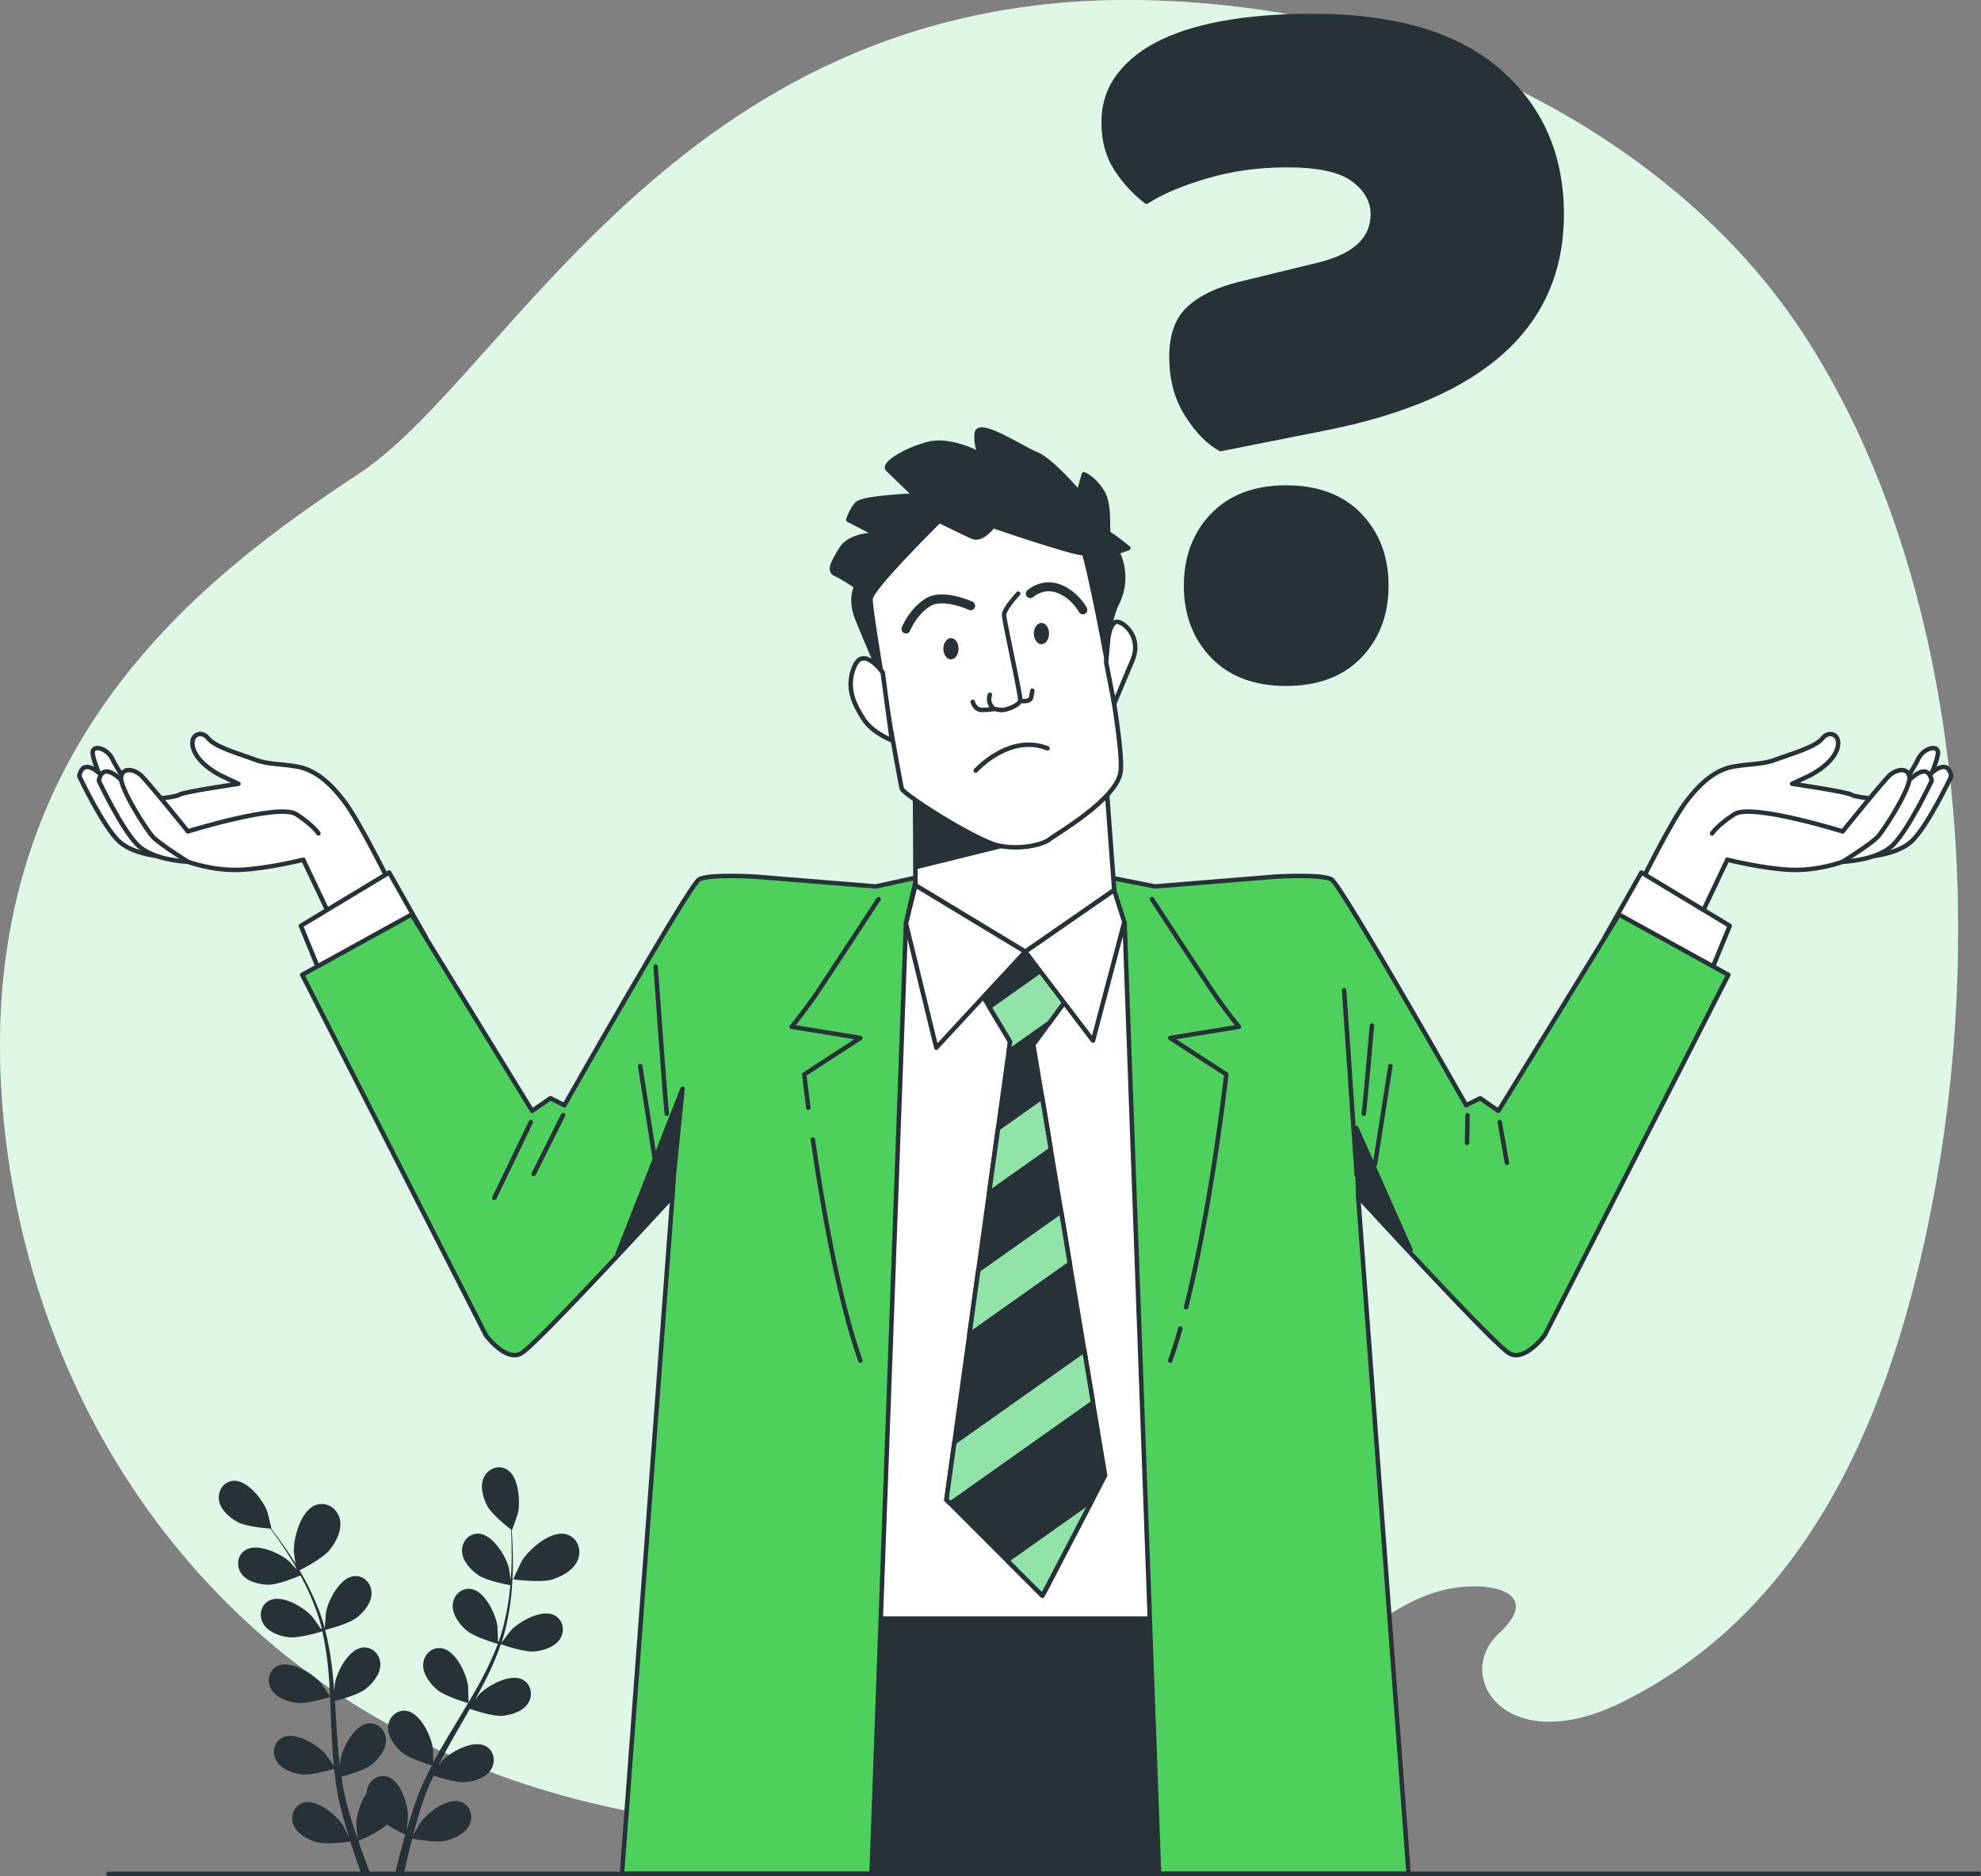 <?xml version="1.0" encoding="UTF-8"?>
<svg xmlns="http://www.w3.org/2000/svg" viewBox="0 0 443.96 420.36">
  <rect x="0" y="0" width="443.96" height="420.36" fill="#808080" stroke="none"/>
  <defs>
    <style>
      .cls-1 {
        opacity: .7;
      }

      .cls-1, .cls-2 {
        fill: #fff;
      }

      .cls-3, .cls-2, .cls-4, .cls-5, .cls-6, .cls-7 {
        stroke: #263238;
        stroke-linecap: round;
        stroke-linejoin: round;
      }

      .cls-3, .cls-8 {
        fill: #92e3a9;
      }

      .cls-4 {
        stroke-width: 2px;
      }

      .cls-4, .cls-5 {
        fill: none;
      }

      .cls-6 {
        fill: #4dd15c;
      }

      .cls-7, .cls-9 {
        fill: #263238;
      }
    </style>
  </defs>
  <g id="Background_Simple" data-name="Background Simple">
    <g>
      <path class="cls-8" d="m407.49,80.15c-1.54-2.56-3.13-5.07-4.8-7.52-22.23-32.66-59.23-55.02-95.19-65.15-15.75-4.44-31.93-6.77-48.08-7.36C153.51-3.72,114.6,83.6,80.48,106.12,46.36,128.63-6.01,167.09.56,247.88c4.99,61.42,39.93,120.16,103.75,146.89,7.03,2.95,14.42,5.52,22.15,7.64,14.38,3.96,29.98,6.44,46.77,7.19,48.25,2.15,87.43-9.48,125.75-38.77,8.91-6.81,17.77-14.49,29.33-15.33,8.4-.61,16.37,2.41,7.59,10.53-10.32,9.54,1.59,28.32,27.79,15.27,43.77-21.78,61.77-68.78,70.25-116.57,10.41-58.66,5.36-131.61-26.45-184.58Z"/>
      <path class="cls-1" d="m407.49,80.15c-1.54-2.56-3.13-5.07-4.8-7.52-22.23-32.66-59.23-55.02-95.19-65.15-15.75-4.44-31.93-6.77-48.08-7.36C153.51-3.72,114.6,83.6,80.48,106.12,46.36,128.63-6.01,167.09.56,247.88c4.99,61.42,39.93,120.16,103.75,146.89,7.03,2.95,14.42,5.52,22.15,7.64,14.38,3.96,29.98,6.44,46.77,7.19,48.25,2.15,87.43-9.48,125.75-38.77,8.91-6.81,17.77-14.49,29.33-15.33,8.4-.61,16.37,2.41,7.59,10.53-10.32,9.54,1.59,28.32,27.79,15.27,43.77-21.78,61.77-68.78,70.25-116.57,10.41-58.66,5.36-131.61-26.45-184.58Z"/>
    </g>
  </g>
  <g id="Plant">
    <g>
      <path class="cls-9" d="m123.81,353.89c-2.64.82-8.78,0-8.79,0-.06,0,1.77-3.89,1.91-4.12,1.66-2.68,6.45-6.88,9.88-6.02,2.47.61,3.59,3.28,2.76,5.57-.84,2.35-3.51,3.86-5.76,4.56Z"/>
      <path class="cls-9" d="m66.53,352.17c-.06.03-.67-4.22-.68-4.49-.09-3.15,1.59-9.29,4.92-10.47,2.4-.85,4.8.75,5.38,3.12.59,2.42-.8,5.16-2.29,6.98-1.75,2.14-7.32,4.85-7.33,4.85Z"/>
      <path class="cls-9" d="m67.6,397.56c2.06.26,6.14-.9,7.28-1.24.19,1.76.41,3.49.71,5.19.15.73.25,1.48.43,2.18.17.7.33,1.4.5,2.09.39,1.41.74,2.73,1.14,4.03.2.66.39,1.28.59,1.92-.49-1.01-1.29-2.61-1.38-2.74-1.51-2.32-5.81-5.91-8.8-5.09-2.16.59-3.09,2.95-2.31,4.95.79,2.04,3.16,3.32,5.15,3.9,2.19.63,7.02-.07,7.61-.15.49,1.56.99,3.08,1.47,4.49.32.93.63,1.8.94,2.65h2.04c-.4-1.04-.82-2.11-1.24-3.27-.47-1.27-.94-2.61-1.42-4.01.54-.23,4.72-2,6.4-3.63,1.76,1.12,3.77,2.07,4.12,2.24-.45,1.57-.88,3.11-1.25,4.56-.38,1.46-.71,2.81-1.01,4.11h1.97c.25-1.16.51-2.37.82-3.66.31-1.31.65-2.7,1.03-4.12.6.11,5.38,1,7.59.46,2.01-.49,4.44-1.67,5.3-3.69.85-1.97.02-4.36-2.11-5.04-2.96-.94-7.39,2.48-9,4.74-.1.14-1.13,1.99-1.63,2.94.23-.86.45-1.71.7-2.6.35-1.28.77-2.63,1.16-3.93.23-.67.46-1.35.69-2.03.22-.69.52-1.33.77-2.01.4-.98.86-1.98,1.32-2.97,1.28.44,5.08,1.65,7.07,1.48,2.06-.18,4.64-.98,5.8-2.84,1.14-1.82.68-4.31-1.33-5.3-2.78-1.37-7.68,1.33-9.61,3.32-.06.06-.43.53-.85,1.08.48-.95.95-1.91,1.47-2.86,1.46-2.7,3.04-5.41,4.6-8.12.33-.57.64-1.14.97-1.7,1.08.37,5.18,1.73,7.27,1.55,2.06-.18,4.64-.98,5.8-2.84,1.14-1.82.68-4.31-1.33-5.3-2.78-1.37-7.68,1.33-9.61,3.32-.07.07-.5.62-.98,1.25.83-1.49,1.64-2.98,2.39-4.49,1.33-2.63,2.49-5.3,3.41-7.97.38.14,5.15,1.82,7.48,1.62,2.06-.18,4.64-.98,5.8-2.84,1.14-1.82.68-4.31-1.33-5.3-2.78-1.37-7.68,1.33-9.61,3.32-.14.14-1.69,2.15-2.22,2.89.01-.03.03-.06.04-.1.94-2.81,1.49-5.62,1.89-8.3.4-2.68.54-5.23.62-7.59.08-2.36,0-4.51-.07-6.42-.05-1.03-.12-1.98-.19-2.86,0,0,.05.04.05.04.05.03,1.29-3.52,1.35-3.76.61-2.7.21-8.28-2.46-9.86-1.92-1.14-4.26-.16-5.17,1.78-.92,1.99-.19,4.58.79,6.41,1,1.87,4.44,4.61,5.3,5.27.05.92.1,1.9.13,2.98.04,1.91.06,4.06-.07,6.4-.03.62-.09,1.29-.14,1.95-.15-1.11-.37-2.64-.41-2.78-.7-2.68-3.63-7.45-6.73-7.62-2.23-.12-3.86,1.82-3.76,3.96.1,2.19,1.95,4.15,3.65,5.33,1.78,1.22,6.2,2.07,7.17,2.25-.13,1.44-.29,2.92-.55,4.44-.45,2.64-1.06,5.43-2.05,8.18-.1-.02-.08-.01-.17-.03-.01-1.04-.08-3.24-.11-3.42-.4-2.74-2.79-7.8-5.85-8.31-2.2-.37-4.04,1.39-4.17,3.53-.14,2.19,1.48,4.34,3.05,5.7,1.81,1.56,6.86,3.02,7.05,3.07-.96,2.56-2.13,5.11-3.47,7.64-.97,1.83-2.03,3.65-3.1,5.46.01-.73-.08-3.61-.11-3.82-.4-2.74-2.79-7.8-5.86-8.31-2.21-.37-4.04,1.39-4.18,3.53-.14,2.19,1.48,4.34,3.05,5.7,1.76,1.52,6.6,2.94,7.01,3.06-.49.82-.98,1.65-1.47,2.47-1.62,2.68-3.26,5.36-4.8,8.05-.53.93-1.02,1.87-1.52,2.81-.02-1.1-.08-3.1-.11-3.27-.4-2.74-2.79-7.8-5.85-8.31-2.21-.37-4.04,1.39-4.18,3.53-.14,2.19,1.48,4.34,3.05,5.7,1.57,1.36,5.61,2.64,6.76,2.98-.81,1.57-1.58,3.14-2.27,4.72-.28.69-.61,1.38-.84,2.05-.25.68-.49,1.35-.74,2.01-.45,1.39-.88,2.68-1.27,3.99-.2.66-.38,1.28-.57,1.93.15-1.12.36-2.89.36-3.05.02-2.77-1.58-8.13-4.53-9.1-2.12-.7-4.2.76-4.66,2.85-.06.27-.09.54-.1.81-1.42,2.03-2.24,4.98-2.31,6.82,0,.18.16,2.28.26,3.35-.28-.84-.57-1.68-.85-2.56-.41-1.26-.81-2.61-1.2-3.92-.18-.68-.36-1.38-.54-2.07-.2-.7-.3-1.39-.46-2.1-.21-1.04-.37-2.12-.54-3.2,1.31-.34,5.15-1.42,6.72-2.67,1.62-1.29,3.33-3.38,3.27-5.57-.05-2.14-1.81-3.97-4.03-3.69-3.08.39-5.67,5.35-6.18,8.07-.02.09-.07.67-.12,1.37-.13-1.06-.26-2.12-.36-3.2-.27-3.06-.45-6.18-.64-9.31-.04-.65-.09-1.3-.13-1.96,1.11-.28,5.27-1.41,6.92-2.72,1.62-1.29,3.33-3.38,3.27-5.57-.05-2.14-1.81-3.97-4.03-3.69-3.08.39-5.67,5.35-6.18,8.07-.02.1-.08.8-.13,1.58-.13-1.7-.28-3.39-.48-5.07-.35-2.93-.85-5.8-1.55-8.53.39-.1,5.3-1.32,7.13-2.78,1.62-1.29,3.33-3.38,3.27-5.57-.05-2.14-1.81-3.97-4.03-3.69-3.08.39-5.67,5.35-6.18,8.07-.04.19-.22,2.73-.26,3.64,0-.03-.01-.07-.02-.1-.77-2.87-1.85-5.51-3.01-7.97-1.15-2.45-2.43-4.66-3.67-6.67-1.23-2.01-2.48-3.77-3.6-5.32-.61-.83-1.19-1.59-1.73-2.28.01,0,.07,0,.07,0,.06,0-.87-3.65-.95-3.88-.98-2.59-4.4-7.02-7.5-6.87-2.23.11-3.65,2.22-3.32,4.34.33,2.17,2.37,3.93,4.19,4.91,1.87,1.01,6.24,1.39,7.33,1.48.55.73,1.13,1.52,1.76,2.41,1.08,1.57,2.29,3.35,3.48,5.38.32.54.64,1.13.95,1.7-.74-.85-1.77-1.99-1.88-2.1-2.06-1.85-7.14-4.21-9.82-2.64-1.93,1.13-2.22,3.65-.95,5.38,1.29,1.77,3.92,2.39,5.99,2.43,2.16.04,6.31-1.69,7.22-2.08.69,1.27,1.36,2.59,1.99,4.01,1.08,2.45,2.11,5.11,2.8,7.95-.09.04-.07.03-.16.07-.59-.86-1.86-2.65-1.98-2.79-1.85-2.06-6.63-4.97-9.47-3.7-2.04.91-2.6,3.38-1.54,5.24,1.09,1.9,3.63,2.81,5.68,3.07,2.37.3,7.38-1.27,7.57-1.33.61,2.66,1.04,5.44,1.32,8.28.2,2.06.32,4.16.42,6.26-.39-.62-2.06-2.97-2.2-3.12-1.85-2.06-6.63-4.97-9.47-3.7-2.04.91-2.6,3.38-1.54,5.24,1.09,1.9,3.63,2.81,5.68,3.07,2.31.3,7.13-1.19,7.53-1.32.05.96.1,1.91.13,2.87.12,3.13.24,6.27.44,9.36.07,1.07.18,2.12.28,3.18-.62-.91-1.78-2.54-1.9-2.67-1.85-2.06-6.63-4.97-9.47-3.7-2.04.91-2.6,3.38-1.54,5.24,1.09,1.9,3.63,2.81,5.68,3.07Z"/>
    </g>
  </g>
  <g id="Question_Mark" data-name="Question Mark">
    <path class="cls-7" d="m273.53,100.59c-2.65-1.4-5.14-3.93-7.48-7.6-2.34-3.66-3.51-7.99-3.51-12.98s1.29-8.45,3.86-10.87c2.57-2.41,6.35-4.25,11.34-5.49l18.24-4.44c7.79-2.02,11.69-5.76,11.69-11.22,0-2.96-1.44-5.53-4.33-7.72-2.89-2.18-7.83-3.27-14.85-3.27-6.39,0-12.39.82-18,2.46-5.61,1.64-10.13,3.55-13.56,5.73-2.65-2.02-4.91-4.48-6.78-7.36-1.87-2.88-2.81-6.35-2.81-10.4s1.17-7.6,3.51-10.64c2.34-3.04,5.57-5.53,9.7-7.48,4.13-1.95,9.04-3.39,14.73-4.33,5.69-.94,11.96-1.4,18.82-1.4,18.39,0,32.3,4.09,41.74,12.27,9.43,8.18,14.15,18.9,14.15,32.15,0,24.94-17.62,40.92-52.84,47.93l-23.62,4.68Zm-7.72,30.63c0-6.39,1.99-11.65,5.96-15.78,3.98-4.13,9.47-6.2,16.48-6.2s12.51,2.07,16.48,6.2c3.97,4.13,5.96,9.39,5.96,15.78s-1.99,11.65-5.96,15.78c-3.97,4.13-9.47,6.2-16.48,6.2s-12.51-2.07-16.48-6.2c-3.97-4.13-5.96-9.39-5.96-15.78Z"/>
  </g>
  <g id="Character">
    <g>
      <polygon class="cls-7" points="190.96 259.73 192.94 419.86 271.27 419.86 264.83 261.71 190.96 259.73"/>
      <polygon class="cls-2" points="190.96 202.52 192.94 362.66 271.27 362.66 264.83 204.5 190.96 202.52"/>
      <polygon class="cls-7" points="218.22 219.79 226.37 233.39 212.1 336.03 233.62 357.56 247.67 330.59 231.58 234.07 239.74 222.96 230.68 208.46 218.22 219.79"/>
      <g>
        <polygon class="cls-3" points="226.37 233.39 226.06 235.63 235.16 229.19 239.74 222.96 235.37 215.97 221.72 225.63 226.37 233.39"/>
        <polygon class="cls-3" points="221.65 267.35 235.5 257.56 233.55 245.86 223.67 252.85 221.65 267.35"/>
        <polygon class="cls-3" points="234.02 356.79 244.81 336.08 225.68 349.61 233.34 357.27 234.02 356.79"/>
        <polygon class="cls-3" points="237.81 271.44 219.25 284.57 217.24 299.07 239.76 283.14 237.81 271.44"/>
        <polygon class="cls-3" points="243 302.57 213.89 323.16 212.1 336.03 212.96 336.89 244.95 314.26 243 302.57"/>
      </g>
      <polygon class="cls-2" points="229.77 213.22 209.83 234.75 203.03 206.87 205.17 198.34 229.77 213.22"/>
      <polygon class="cls-2" points="229.77 213.22 244.95 233.16 252.2 205.74 249.71 199.4 229.77 213.22"/>
      <g>
        <g>
          <path class="cls-2" d="m87.47,198.08s-6.8-13.84-10.21-18.37c-3.4-4.54-6.8-7.26-10.66-7.94-3.86-.68-6.58-.45-9.53-1.59-2.95-1.13-8.85-2.72-10.43-4.76-1.59-2.04-4.54-.68-3.18,2.72,1.36,3.4,6.12,5.67,6.12,5.67l3.86,1.81s-12.47,1.81-13.38,2.49c-.91.68-11.79,1.59-11.79,1.59,0,0,4.76,8.39,11.57,12.25,6.8,3.86,28.12.68,28.12.68l6.35,13.38,13.16-7.94Z"/>
          <path class="cls-2" d="m23.99,177.46s-3.51-7.45-3.21-9.06c.29-1.61,3.36-.58,4.38,1.61,1.02,2.19,4.53,7.45,4.53,7.45h-5.7Z"/>
          <path class="cls-2" d="m17.77,173.92s5.44,11.57,9.07,14.74c3.63,3.18,10.89,3.4,10.89,3.4,0,0-8.62-9.07-10.43-12.47-1.81-3.4-8.39-11.57-9.53-5.67Z"/>
          <path class="cls-2" d="m22.15,174.94s5.44,11.57,9.07,14.74,10.89,3.4,10.89,3.4c0,0-8.62-9.07-10.43-12.47-1.81-3.4-8.39-11.57-9.53-5.67Z"/>
          <path class="cls-2" d="m71.37,186.74s-1.13-1.81-4.99-4.31c-3.86-2.49-24.27,3.86-24.27,3.86,0,0-9.3-11.57-10.66-12.7-1.36-1.13-3.86-1.81-4.31.45s5.67,12.02,7.26,13.61c1.59,1.59,7.71,5.44,7.71,5.44,0,0,5.44,2.04,11.57,1.81,6.12-.23,14.29-2.27,14.29-2.27"/>
        </g>
        <polygon class="cls-2" points="95.39 209.95 87.22 195.5 67.43 207.44 72.45 219.69 95.39 209.95"/>
        <g>
          <g>
            <path class="cls-6" d="m203.03,206.87l-7.71,212.99h-55.93l11.31-151.78s-30.48,33.31-33.94,35.19c-3.46,1.89-7.86-4.09-7.86-4.09l-41.17-80.76,24.51-13.51,27.02,43.99,4.09-2.83,3.14,1.57s27.97-49.34,30.17-50.59c2.2-1.26,12.57-.63,12.57-.63l27.02,2.2,9.14-1.99-2.37,10.22Z"/>
            <polygon class="cls-7" points="151.01 263.37 152.96 243.97 138.41 280.97 150.7 268.09 151.01 263.37"/>
            <path class="cls-5" d="m146.93,216.55s2.2,30.8,2.51,33"/>
            <line class="cls-5" x1="143.47" y1="238.86" x2="146.93" y2="260.86"/>
            <line class="cls-5" x1="118.96" y1="251.43" x2="110.79" y2="268.4"/>
            <line class="cls-5" x1="126.19" y1="249.86" x2="119.59" y2="263.06"/>
          </g>
          <path class="cls-5" d="m182.16,255.32c2.07,14.27,5.75,35.81,10.65,49.53"/>
          <path class="cls-5" d="m196.89,201.47s-10.06,15.4-13.2,20.11c-3.14,4.71-6.28,8.48-6.28,8.48l15.4,2.51-12.57,8.17s.32,2.85.93,7.46"/>
        </g>
      </g>
      <g>
        <g>
          <path class="cls-2" d="m367.6,198.08s6.8-13.84,10.21-18.37,6.8-7.26,10.66-7.94c3.86-.68,6.58-.45,9.53-1.59,2.95-1.13,8.85-2.72,10.43-4.76s4.54-.68,3.18,2.72c-1.36,3.4-6.12,5.67-6.12,5.67l-3.86,1.81s12.47,1.81,13.38,2.49c.91.68,11.79,1.59,11.79,1.59,0,0-4.76,8.39-11.57,12.25-6.8,3.86-28.12.68-28.12.68l-6.35,13.38-13.15-7.94Z"/>
          <path class="cls-2" d="m431.09,177.46s3.51-7.45,3.21-9.06c-.29-1.61-3.36-.58-4.38,1.61s-4.53,7.45-4.53,7.45h5.7Z"/>
          <path class="cls-2" d="m437.3,173.92s-5.44,11.57-9.07,14.74c-3.63,3.18-10.89,3.4-10.89,3.4,0,0,8.62-9.07,10.43-12.47,1.81-3.4,8.39-11.57,9.53-5.67Z"/>
          <path class="cls-2" d="m432.92,174.94s-5.44,11.57-9.07,14.74c-3.63,3.18-10.89,3.4-10.89,3.4,0,0,8.62-9.07,10.43-12.47,1.81-3.4,8.39-11.57,9.53-5.67Z"/>
          <path class="cls-2" d="m383.7,186.74s1.13-1.81,4.99-4.31c3.86-2.49,24.27,3.86,24.27,3.86,0,0,9.3-11.57,10.66-12.7,1.36-1.13,3.86-1.81,4.31.45.45,2.27-5.67,12.02-7.26,13.61-1.59,1.59-7.71,5.44-7.71,5.44,0,0-5.44,2.04-11.57,1.81-6.12-.23-14.29-2.27-14.29-2.27"/>
        </g>
        <polygon class="cls-2" points="359.68 209.95 367.85 195.5 387.65 207.44 382.62 219.69 359.68 209.95"/>
        <g>
          <g>
            <path class="cls-6" d="m252.04,206.87l7.71,212.99h55.93l-11.31-151.78s30.48,33.31,33.94,35.19,7.86-4.09,7.86-4.09l41.17-80.76-24.51-13.51-27.02,43.99-4.09-2.83-3.14,1.57s-27.97-49.34-30.17-50.59c-2.2-1.26-12.57-.63-12.57-.63l-27.02,2.2-10.03-1.99,3.26,10.22Z"/>
            <polygon class="cls-7" points="304.37 268.09 303.99 252.76 316.12 280.06 304.37 268.09"/>
            <line class="cls-5" x1="304.06" y1="263.37" x2="301.23" y2="221.89"/>
            <path class="cls-5" d="m307.46,229.79s-1.52,17.56-1.83,19.76"/>
            <line class="cls-5" x1="311.6" y1="238.86" x2="308.15" y2="260.86"/>
            <line class="cls-5" x1="336.11" y1="251.43" x2="337.71" y2="260.53"/>
            <line class="cls-5" x1="328.89" y1="249.86" x2="328.78" y2="256.06"/>
          </g>
          <path class="cls-5" d="m264.53,297.69c-.72,2.55-1.48,4.96-2.27,7.17"/>
          <path class="cls-5" d="m258.18,201.47s10.06,15.4,13.2,20.11c3.14,4.71,6.28,8.48,6.28,8.48l-15.4,2.51,12.57,8.17s-3.32,29.62-9.02,52.15"/>
        </g>
      </g>
      <g>
        <path class="cls-2" d="m205.07,176.96l.09,21.37,24.61,14.88,19.94-13.82-1.81-24.25s-15.41,9.97-17.45,10.42-25.38-8.61-25.38-8.61Z"/>
        <polygon class="cls-7" points="205.41 194.24 228.78 188.46 205.17 178.82 205.41 194.24"/>
      </g>
      <g>
        <path class="cls-7" d="m247.9,150.23s-.23-9.74,2.49-15.18c3-6,0-11.33,0-11.33l2.49-.91s-3.63-2.95-4.31-3.17c-.68-.23.45-6.34-1.59-9.52-2.04-3.17-4.08-3.85-4.08-3.85l-1.13,4.08s-6.12-7.25-9.52-8.61c-3.4-1.36-13.14-7.93-13.37-4.53s1.13,4.76,1.13,4.76c0,0-6.8-3.85-12.01-2.49-5.21,1.36-10.2,4.53-9.06,5.66s6.12,5.89,6.12,5.89c0,0-11.56.45-12.92,1.81-1.36,1.36-2.04,3.63-2.04,3.63l6.57,3.4s-5.89-.45-8.16,3.17c-2.27,3.63-2.72,4.99-1.13,5.66,1.59.68,4.53,2.72,4.53,2.72,0,0-1.59,2.72.23,7.25,1.81,4.53,6.12,14.5,6.12,14.5,0,0,1.59-16.31,2.72-19.49,1.13-3.17,15.18-10.65,17.22-11.33,2.04-.68,16.31,3.17,17.22,3.17s6.8,22.89,8.16,23.79c1.36.91,4.31.91,4.31.91Z"/>
        <path class="cls-2" d="m210.51,116.69s-15.18,14.95-15.41,17.45,6.57,41.24,7.02,42.6c.45,1.36,16.54,11.56,21.53,12.69,4.98,1.13,10.2-.23,11.56-1.36,1.36-1.13,14.5-8.61,15.86-14.73,1.36-6.12-7.25-47.81-8.16-49.4-.91-1.59-22.21-11.78-32.4-7.25Z"/>
        <path class="cls-7" d="m210.51,116.69s5.26,2.61,7.43,3.57c2.17.96,4.58-2.41,4.58-2.41,0,0,18.63,6.39,20.4,6.09,1.77-.3-4.98-7.29-11.96-9.94s-20.39-2.33-20.44,2.69Z"/>
        <path class="cls-5" d="m228.19,133.01s-3.17,3.4-3.17,4.76,3.85,18.35,3.63,19.26c-.23.91-3.17,2.27-4.53,2.04l-1.36-.23s-1.13.23-2.72.23-2.04-1.81-2.04-1.81"/>
        <path class="cls-5" d="m228.64,157.03s2.27.45,2.49-.91l.23-1.36"/>
        <path class="cls-5" d="m222.75,158.84s-1.59-1.13-.91-3.17"/>
        <path class="cls-5" d="m218.67,172.66s7.48-8.38,16.09-4.99"/>
        <path class="cls-4" d="m217.54,135.73s-6.34-2.95-9.74-.68c-3.4,2.27-4.76,5.89-4.76,5.89"/>
        <path class="cls-4" d="m230.9,133.01s2.72-2.49,6.34-1.13c3.63,1.36,5.44,4.76,5.44,4.76"/>
        <ellipse class="cls-9" cx="213.12" cy="145.36" rx="1.7" ry="2.38"/>
        <path class="cls-9" d="m235.1,141.96c0,1.31-.76,2.38-1.7,2.38s-1.7-1.07-1.7-2.38.76-2.38,1.7-2.38,1.7,1.07,1.7,2.38Z"/>
        <path class="cls-2" d="m197.82,150.68s-4.31-6.12-6.34-1.36,0,8.61,2.04,11.78c2.04,3.17,6.34,4.76,6.34,4.76l-2.04-15.18Z"/>
        <path class="cls-2" d="m248.35,143.2s.45-4.31,2.27-3.85c1.81.45,5.21,3.85,3.17,8.61-2.04,4.76-4.08,9.74-4.08,9.74l-1.81-9.29.45-5.21Z"/>
      </g>
    </g>
  </g>
  <g id="Line">
    <line class="cls-5" x1="24.31" y1="419.86" x2="443.46" y2="419.86"/>
  </g>
</svg>